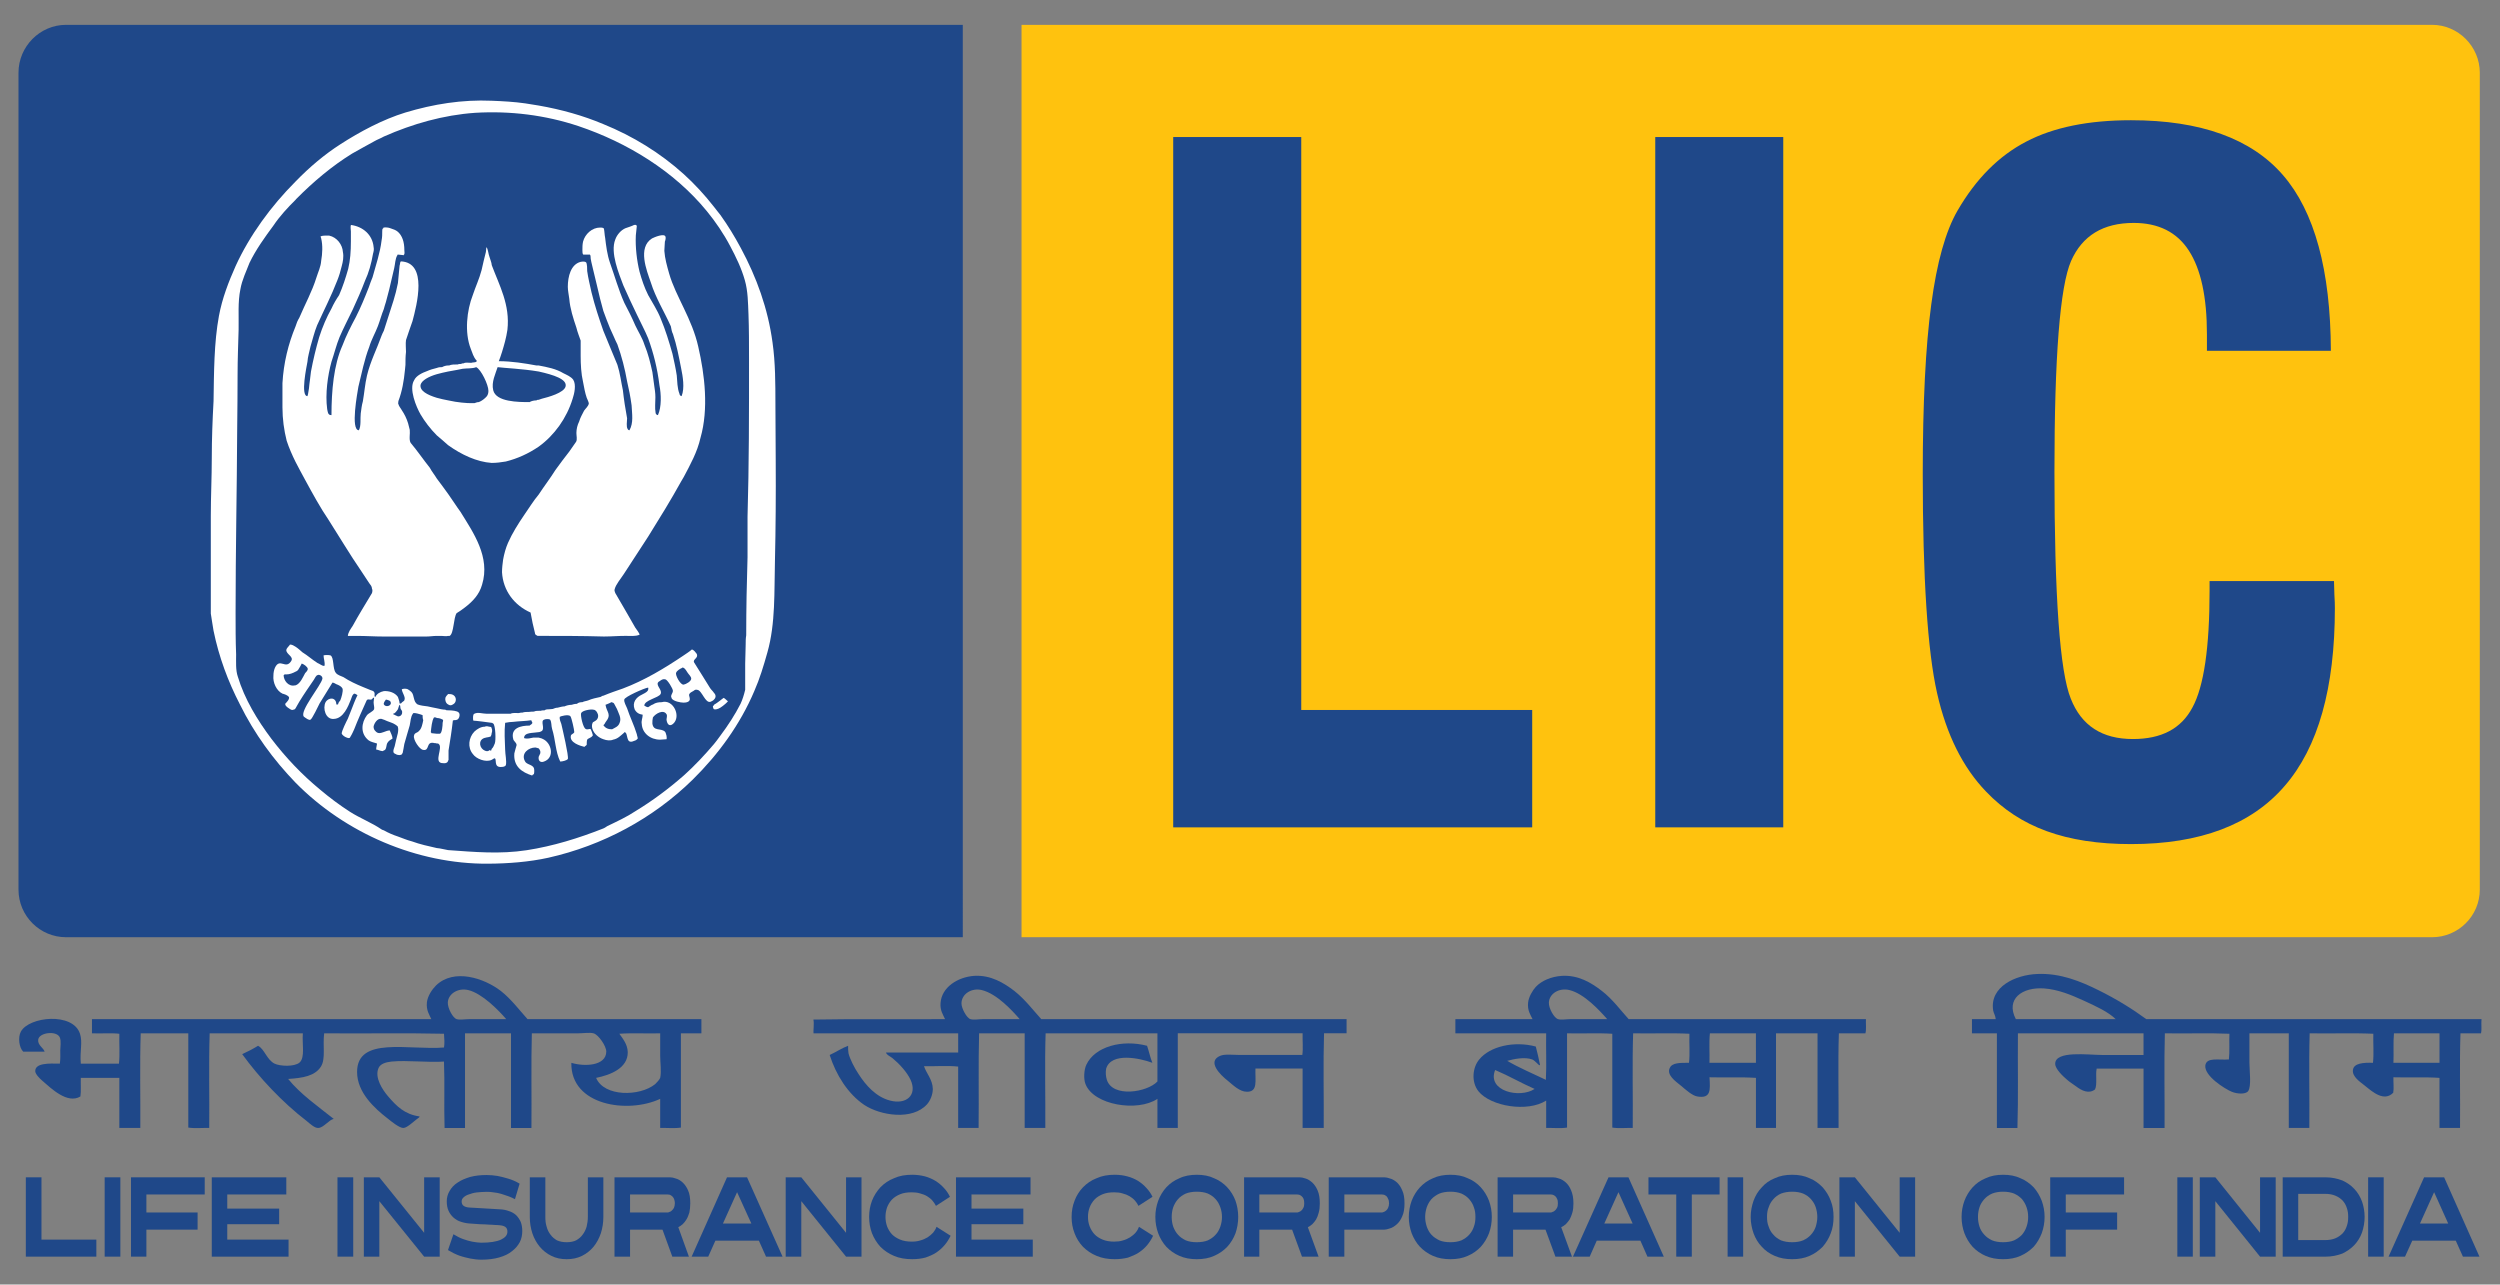 <?xml version="1.0" encoding="UTF-8"?> <svg xmlns="http://www.w3.org/2000/svg" xmlns:xlink="http://www.w3.org/1999/xlink" version="1.1" id="Layer_1" x="0px" y="0px" viewBox="0 0 2508.09 1288.67" style="enable-background:new 0 0 2508.09 1288.67;" xml:space="preserve"><rect x="0" y="0" width="2508.09" height="1288.67" fill="#808080" stroke="none"/> <style type="text/css"> .st0{fill:#1F4889;} .st1{fill:#FFC20E;} .st2{fill-rule:evenodd;clip-rule:evenodd;fill:#1F4889;} .st3{fill:#FFFFFF;} </style> <g> <g> <path class="st0" d="M66.24,24.92c-26.2,0-47.69,21.74-47.69,48.04v819.5c0,26.45,21.49,47.79,47.69,47.79h899.67V24.92H66.24z"></path> <path class="st1" d="M2439.99,24.92H1024.84v915.33h1415.14c26.2,0,47.84-21.34,47.84-47.79V72.96 C2487.82,46.66,2466.19,24.92,2439.99,24.92z"></path> </g> <g> <path class="st0" d="M1177,830.04V137.48h128.46v574.79h231.7v117.77H1177z"></path> <path class="st0" d="M1660.62,830.04V137.48h128.41v692.55H1660.62z"></path> <path class="st0" d="M2216.72,582.98h124.83c0,3.24,0.2,7.61,0.39,13.45c0.39,5.74,0.49,10.45,0.49,13.69 c0,80.08-16.73,139.6-50.35,178.36c-33.46,38.92-84.89,58.35-154.17,58.35c-32.78,0-60.9-4.32-84.5-12.95 c-23.65-8.54-43.86-21.84-60.94-39.74c-23.16-24.05-39.69-56.92-49.17-98.98c-9.47-41.95-14.33-115.21-14.33-219.53 c0-71.34,2.84-128.07,8.54-170.17c5.59-42.2,14.43-73.66,26.44-94.31c18.5-31.85,41.37-54.81,68.85-69.09 c27.47-14.38,62.51-21.44,105.11-21.44c69.87,0,120.71,18.5,152.31,54.9c31.8,36.6,47.89,95.49,48.19,176.45h-124.34v-16.58 c0-37.54-6.08-65.41-18.2-84.06c-11.97-18.4-30.37-27.68-55.25-27.68c-30.67,0-51.57,12.71-62.86,38.18 c-11.14,25.71-16.68,96.08-16.68,211.54c0,124.78,5.4,200.59,16.39,227.53c10.7,27.18,31.45,40.53,62.32,40.53 c28.66,0,48.48-10.35,59.76-31.7c11.48-21.1,17.17-60.16,17.17-117.13V582.98z"></path> </g> <g> <g> <path class="st0" d="M25.91,1260.71v-79.59h15.7v62.51h55.05v17.08H25.91z"></path> <path class="st0" d="M105,1260.71v-79.59h15.75v79.59H105z"></path> <path class="st0" d="M146.86,1198.35v18.05h51.37v17.22h-51.37v27.09H131.4v-79.59h73.99v17.22H146.86z"></path> <path class="st0" d="M212.46,1260.71v-79.59h74.78v17.22h-59.23v14.18h52.06v15.65h-52.06v15.46h61.48v17.08H212.46z"></path> <path class="st0" d="M338.57,1260.71v-79.59h15.8v79.59H338.57z"></path> <path class="st0" d="M425.52,1260.71l-44.95-55.64v55.64h-15.55v-79.59h15.55l44.95,55.69v-55.69h15.6v79.59H425.52z"></path> <path class="st0" d="M523.95,1235.05c0,3.97-0.74,7.66-2.46,11.09c-1.86,3.44-4.37,6.43-7.75,9.03 c-3.34,2.75-7.65,4.86-12.85,6.33c-5.11,1.52-11.24,2.26-18.2,2.26c-3.58,0-7.31-0.49-11.04-1.18 c-3.24-0.74-6.96-1.52-10.69-2.84c-3.83-1.38-7.71-3.29-11.53-5.6l5.45-15.9c3.34,1.96,6.48,3.73,9.81,4.86 c3.39,1.28,6.23,1.96,8.98,2.55c3.09,0.54,6.14,1.03,9.03,1.08c8.88,0,15.55-1.08,19.92-3.1c4.32-2.06,6.43-4.61,6.43-7.99 c0-2.21-0.64-3.68-2.11-4.76c-1.33-0.93-3.39-1.57-6.23-1.71c-0.64-0.15-1.86-0.15-3.68-0.2c-1.76-0.05-3.97-0.39-6.72-0.39 c-2.4-0.24-5.49-0.29-8.63-0.39c-3.04-0.25-6.53-0.44-9.81-0.68c-3.44-0.15-6.58-0.83-9.47-1.77c-2.89-0.83-5.25-2.36-7.51-4.27 c-2.07-1.91-3.73-4.17-4.91-6.77c-1.28-2.8-1.77-5.99-1.77-9.62c0-3.63,0.93-7.07,2.85-10.26c1.76-3.14,4.42-6.14,8-8.39 c3.34-2.36,7.51-4.07,12.51-5.64c5.05-1.33,10.5-1.96,16.54-1.96c3.68,0,7.31,0.34,11.04,0.93c3.14,0.64,6.72,1.47,10.7,2.7 c3.83,1.13,7.75,2.75,11.44,5.05l-4.66,15.55c-1.77-1.03-3.92-1.86-6.33-2.84c-2.21-0.83-4.66-1.62-7.01-2.36 c-2.65-0.78-5.21-1.37-7.75-1.57c-2.55-0.49-5.01-0.59-7.41-0.59c-3.58,0-6.87,0.35-9.76,0.59c-3.19,0.39-5.74,1.13-8.15,2.06 c-2.11,0.68-3.77,1.62-5.05,2.84c-1.43,1.18-2.01,2.7-2.01,4.07c0,2.01,0.59,3.53,2.01,4.51c1.28,0.88,3.29,1.57,5.69,1.67 c2.85,0.25,6.92,0.39,11.97,0.69c5.16,0.34,11.19,0.69,18.3,1.08c3.53,0.1,6.77,0.78,9.52,1.81c2.75,0.83,5.21,2.31,7.17,4.07 c1.86,1.91,3.49,4.27,4.61,6.77C523.46,1228.57,523.95,1231.67,523.95,1235.05z"></path> <path class="st0" d="M605.31,1220.87c0,5.79-0.88,11.24-2.5,16.34c-1.72,5.05-4.17,9.72-7.36,13.59 c-3.14,3.78-7.11,6.92-11.58,9.13c-4.66,2.31-9.66,3.34-15.36,3.34c-5.69,0-10.75-1.03-15.31-3.34 c-4.61-2.21-8.49-5.35-11.68-9.13c-3.24-3.87-5.79-8.54-7.46-13.59c-1.67-5.1-2.55-10.55-2.55-16.34v-39.74h15.6v39.74 c0,3.49,0.3,6.63,1.28,9.77c0.78,2.99,2.11,5.74,3.92,8.04c1.67,2.36,3.92,4.17,6.48,5.69c2.94,1.28,6.03,1.86,9.72,1.86 c3.58,0,6.87-0.59,9.42-1.86c2.7-1.52,4.9-3.34,6.57-5.69c1.82-2.31,3.14-5.05,4.02-8.04c0.74-3.14,1.23-6.28,1.23-9.77v-39.74 h15.56V1220.87z"></path> <path class="st0" d="M692.5,1207.28c0,3.39-0.35,6.58-0.93,9.28c-0.83,2.5-1.67,4.9-2.94,6.87c-1.03,1.77-2.45,3.48-3.87,4.86 c-1.43,1.18-2.9,2.21-4.27,2.89l10.65,29.54H674.5l-9.86-27.09H632.1v27.09h-15.6v-79.59h55.79c1.62,0,3.68,0.39,5.84,1.23 c2.45,0.64,4.71,2.06,6.77,3.97c2.16,2.01,3.92,4.52,5.4,7.9C691.87,1197.71,692.5,1201.98,692.5,1207.28z M677.04,1207.28 c0-1.96-0.44-3.39-0.83-4.56c-0.64-1.28-1.23-2.06-2.01-2.75c-0.93-0.59-1.57-1.13-2.26-1.37c-0.98-0.2-1.52-0.25-2.06-0.25 H632.1v18.05h37.79c0.44,0,0.93-0.15,1.76-0.54c0.78-0.15,1.52-0.64,2.36-1.42c0.69-0.59,1.37-1.47,2.11-2.65 C676.6,1210.56,677.04,1208.99,677.04,1207.28z"></path> <path class="st0" d="M768.51,1260.71l-7.16-16h-43.67l-7.16,16h-16.64l35.48-79.59h20.11l35.62,79.59H768.51z M739.46,1196.04 l-14.18,31.45h28.51L739.46,1196.04z"></path> <path class="st0" d="M848.79,1260.71l-44.9-55.64v55.64h-15.66v-79.59h15.66l44.9,55.69v-55.69h15.51v79.59H848.79z"></path> <path class="st0" d="M953.69,1239.76c-1.67,3.39-3.53,6.43-5.98,9.32c-2.41,2.85-5.25,5.4-8.54,7.61 c-3.24,2.06-6.72,3.58-10.89,5c-4.02,1.03-8.24,1.57-13.15,1.57c-6.92,0-12.9-1.03-18.25-3.34c-5.3-2.21-9.91-5.35-13.64-9.13 c-3.54-3.87-6.48-8.54-8.44-13.59c-1.91-5.1-2.85-10.55-2.85-16.34c0-5.74,0.93-11.09,2.85-16.19c1.96-5.1,4.9-9.62,8.44-13.5 c3.73-3.88,8.34-7.06,13.64-9.12c5.35-2.46,11.34-3.49,18.25-3.49c4.56,0,8.83,0.59,12.86,1.62c3.82,1.04,7.46,2.7,10.6,4.57 c3.24,2.06,5.99,4.42,8.54,7.21c2.41,2.6,4.37,5.45,5.89,8.73l-14.03,9.08c-0.93-1.76-2.06-3.58-3.53-5.25 c-1.42-1.72-3.34-3.14-5.4-4.46c-2.06-1.23-4.52-2.16-7.06-2.8c-2.65-0.83-5.5-1.08-8.44-1.08c-4.42,0-8.29,0.59-11.48,1.91 c-3.34,1.42-6.08,3.09-8.3,5.4c-2.11,2.31-3.68,4.86-4.85,7.85c-1.03,3.09-1.57,6.13-1.57,9.52c0,3.29,0.54,6.48,1.57,9.42 c1.18,2.94,2.75,5.69,4.85,7.95c2.21,2.26,4.96,4.02,8.3,5.4c3.19,1.33,7.06,2.01,11.48,2.01c3.19,0,5.98-0.3,8.73-1.18 c2.75-0.73,5.16-1.86,7.41-3.19c2.11-1.43,3.87-2.94,5.45-4.61c1.57-1.96,2.75-3.88,3.39-5.89L953.69,1239.76z"></path> <path class="st0" d="M959.09,1260.71v-79.59h74.78v17.22h-59.23v14.18h52.01v15.65h-52.01v15.46h61.48v17.08H959.09z"></path> <path class="st0" d="M1156.84,1239.76c-1.57,3.39-3.53,6.43-5.89,9.32c-2.36,2.85-5.2,5.4-8.59,7.61 c-3.14,2.06-6.92,3.58-10.75,5c-4.12,1.03-8.44,1.57-13.35,1.57c-6.72,0-12.76-1.03-18.11-3.34c-5.45-2.21-9.86-5.35-13.69-9.13 c-3.68-3.87-6.58-8.54-8.44-13.59c-2.01-5.1-2.94-10.55-2.94-16.34c0-5.74,0.93-11.09,2.94-16.19c1.86-5.1,4.76-9.62,8.44-13.5 c3.82-3.88,8.24-7.06,13.69-9.12c5.35-2.46,11.39-3.49,18.11-3.49c4.71,0,8.93,0.59,12.71,1.62c4.08,1.04,7.7,2.7,10.84,4.57 c3.1,2.06,6.04,4.42,8.44,7.21c2.41,2.6,4.42,5.45,5.98,8.73l-14.08,9.08c-0.83-1.76-2.01-3.58-3.49-5.25 c-1.47-1.72-3.34-3.14-5.49-4.46c-2.07-1.23-4.42-2.16-7.07-2.8c-2.55-0.83-5.35-1.08-8.44-1.08c-4.42,0-8.14,0.59-11.44,1.91 c-3.29,1.42-6.08,3.09-8.2,5.4c-2.11,2.31-3.73,4.86-4.85,7.85c-1.13,3.09-1.67,6.13-1.67,9.52c0,3.29,0.54,6.48,1.67,9.42 c1.13,2.94,2.75,5.69,4.85,7.95c2.11,2.26,4.91,4.02,8.2,5.4c3.29,1.33,7.02,2.01,11.44,2.01c3.14,0,6.18-0.3,8.83-1.18 c2.75-0.73,5.1-1.86,7.32-3.19c2.11-1.43,4.02-2.94,5.45-4.61c1.62-1.96,2.7-3.88,3.43-5.89L1156.84,1239.76z"></path> <path class="st0" d="M1242.22,1220.87c0,5.79-0.98,11.24-2.7,16.34c-1.91,5.05-4.71,9.72-8.3,13.59 c-3.53,3.78-8.09,6.92-13.15,9.13c-5.05,2.31-10.89,3.34-17.47,3.34c-6.33,0-12.32-1.03-17.37-3.34 c-5.21-2.21-9.47-5.35-13.15-9.13c-3.48-3.87-6.28-8.54-8.14-13.59c-1.86-5.1-2.84-10.55-2.84-16.34 c0-5.74,0.98-11.09,2.84-16.19c1.86-5.1,4.66-9.62,8.14-13.5c3.68-3.88,7.95-7.06,13.15-9.12c5.05-2.46,11.04-3.49,17.37-3.49 c6.57,0,12.41,1.03,17.47,3.49c5.05,2.06,9.62,5.25,13.15,9.12c3.58,3.87,6.38,8.39,8.3,13.5 C1241.24,1209.78,1242.22,1215.13,1242.22,1220.87z M1225.93,1220.87c0-3.39-0.59-6.72-1.67-9.71c-1.13-3.04-2.46-5.64-4.71-8.1 c-2.01-2.36-4.76-4.22-7.8-5.64c-3.04-1.23-6.92-1.86-11.13-1.86c-4.13,0-7.85,0.64-10.99,1.86c-3.14,1.42-5.79,3.29-7.85,5.64 c-2.11,2.46-3.63,5.05-4.76,8.1c-1.03,2.99-1.52,6.33-1.52,9.71c0,3.49,0.49,6.63,1.52,9.77c1.13,2.99,2.65,5.74,4.76,8.04 c2.06,2.36,4.71,4.17,7.85,5.69c3.14,1.28,6.87,1.86,10.99,1.86c4.22,0,8.09-0.59,11.13-1.86c3.04-1.52,5.79-3.34,7.8-5.69 c2.26-2.31,3.58-5.05,4.71-8.04C1225.34,1227.5,1225.93,1224.35,1225.93,1220.87z"></path> <path class="st0" d="M1324.07,1207.28c0,3.39-0.3,6.58-1.08,9.28c-0.59,2.5-1.52,4.9-2.65,6.87c-1.18,1.77-2.46,3.48-3.93,4.86 c-1.47,1.18-2.84,2.21-4.32,2.89l10.75,29.54h-16.64l-9.91-27.09h-32.88v27.09h-15.31v-79.59h55.74c1.77,0,3.63,0.39,6.04,1.23 c2.31,0.64,4.37,2.06,6.62,3.97c2.11,2.01,3.92,4.52,5.35,7.9C1323.38,1197.71,1324.07,1201.98,1324.07,1207.28z M1308.46,1207.28c0-1.96-0.2-3.39-0.68-4.56c-0.59-1.28-1.18-2.06-2.06-2.75c-0.69-0.59-1.52-1.13-2.36-1.37 c-0.78-0.2-1.38-0.25-1.91-0.25h-38.03v18.05h38.03c0.44,0,1.03-0.15,1.72-0.54c0.83-0.15,1.52-0.64,2.45-1.42 c0.69-0.59,1.33-1.47,1.91-2.65C1308.26,1210.56,1308.46,1208.99,1308.46,1207.28z"></path> <path class="st0" d="M1409.05,1207.28c0,5.2-0.69,9.47-2.26,12.95c-1.42,3.44-3.34,6.19-5.5,8.05c-2.26,2.01-4.47,3.39-6.77,4.07 c-2.26,0.79-4.22,1.28-5.69,1.28h-40.14v27.09h-15.65v-79.59h55.79c1.57,0,3.63,0.39,5.88,1.23c2.46,0.64,4.61,2.06,6.87,3.97 c2.06,2.01,3.78,4.52,5.2,7.9C1408.41,1197.71,1409.05,1201.98,1409.05,1207.28z M1393.55,1207.28c0-1.96-0.3-3.39-0.98-4.56 c-0.49-1.28-0.98-2.06-1.72-2.75c-0.93-0.59-1.62-1.13-2.45-1.37c-0.93-0.2-1.43-0.25-2.01-0.25h-37.68v18.05h37.68 c0.59,0,0.98-0.15,1.86-0.54c0.69-0.15,1.38-0.64,2.36-1.42c0.74-0.59,1.47-1.47,1.96-2.65 C1393.15,1210.56,1393.55,1208.99,1393.55,1207.28z"></path> <path class="st0" d="M1496.64,1220.87c0,5.79-0.98,11.24-2.8,16.34c-1.96,5.05-4.71,9.72-8.25,13.59 c-3.53,3.78-7.9,6.92-13.1,9.13c-5.05,2.31-10.94,3.34-17.37,3.34c-6.53,0-12.32-1.03-17.52-3.34c-5.1-2.21-9.42-5.35-13.1-9.13 c-3.58-3.87-6.33-8.54-8.29-13.59c-1.82-5.1-2.85-10.55-2.85-16.34c0-5.74,1.03-11.09,2.85-16.19c1.96-5.1,4.71-9.62,8.29-13.5 c3.68-3.88,8-7.06,13.1-9.12c5.2-2.46,10.99-3.49,17.52-3.49c6.43,0,12.32,1.03,17.37,3.49c5.2,2.06,9.57,5.25,13.1,9.12 c3.53,3.87,6.28,8.39,8.25,13.5C1495.66,1209.78,1496.64,1215.13,1496.64,1220.87z M1480.2,1220.87c0-3.39-0.39-6.72-1.57-9.71 c-0.93-3.04-2.55-5.64-4.66-8.1c-2.06-2.36-4.71-4.22-7.8-5.64c-3.24-1.23-6.87-1.86-11.04-1.86c-4.32,0-8,0.64-11.04,1.86 c-3.14,1.42-5.89,3.29-8.05,5.64c-2.16,2.46-3.53,5.05-4.66,8.1c-0.98,2.99-1.62,6.33-1.62,9.71c0,3.49,0.64,6.63,1.62,9.77 c1.13,2.99,2.5,5.74,4.66,8.04c2.16,2.36,4.91,4.17,8.05,5.69c3.04,1.28,6.72,1.86,11.04,1.86c4.17,0,7.8-0.59,11.04-1.86 c3.09-1.52,5.74-3.34,7.8-5.69c2.11-2.31,3.73-5.05,4.66-8.04C1479.81,1227.5,1480.2,1224.35,1480.2,1220.87z"></path> <path class="st0" d="M1578.53,1207.28c0,3.39-0.29,6.58-1.08,9.28c-0.69,2.5-1.67,4.9-2.75,6.87c-1.28,1.77-2.55,3.48-3.97,4.86 c-1.43,1.18-2.89,2.21-4.47,2.89l10.79,29.54h-16.58l-9.96-27.09h-32.53v27.09h-15.51v-79.59h55.64c1.76,0,3.68,0.39,6.08,1.23 c2.31,0.64,4.61,2.06,6.72,3.97c2.21,2.01,3.92,4.52,5.3,7.9C1577.7,1197.71,1578.53,1201.98,1578.53,1207.28z M1562.93,1207.28 c0-1.96-0.2-3.39-0.83-4.56c-0.49-1.28-1.13-2.06-1.91-2.75c-0.83-0.59-1.52-1.13-2.45-1.37c-0.88-0.2-1.33-0.25-1.86-0.25 h-37.88v18.05h37.88c0.34,0,0.98-0.15,1.67-0.54c0.88-0.15,1.52-0.64,2.45-1.42c0.78-0.59,1.37-1.47,2.01-2.65 C1562.74,1210.56,1562.93,1208.99,1562.93,1207.28z"></path> <path class="st0" d="M1652.78,1260.71l-7.06-16h-43.82l-7.06,16h-16.78l35.67-79.59h19.97l35.48,79.59H1652.78z M1623.68,1196.04 l-14.18,31.45h28.41L1623.68,1196.04z"></path> <path class="st0" d="M1697.28,1198.35v62.37h-15.6v-62.37h-27.87v-17.22h71.34v17.22H1697.28z"></path> <path class="st0" d="M1733.2,1260.71v-79.59h15.6v79.59H1733.2z"></path> <path class="st0" d="M1839.48,1220.87c0,5.79-0.78,11.24-2.8,16.34c-1.81,5.05-4.76,9.72-8.09,13.59 c-3.83,3.78-7.95,6.92-13.15,9.13c-5.2,2.31-10.99,3.34-17.47,3.34c-6.48,0-12.27-1.03-17.52-3.34 c-5.25-2.21-9.57-5.35-12.95-9.13c-3.78-3.87-6.43-8.54-8.3-13.59c-1.76-5.1-2.84-10.55-2.84-16.34c0-5.74,1.08-11.09,2.84-16.19 c1.87-5.1,4.52-9.62,8.3-13.5c3.39-3.88,7.7-7.06,12.95-9.12c5.25-2.46,11.04-3.49,17.52-3.49c6.48,0,12.27,1.03,17.47,3.49 c5.2,2.06,9.32,5.25,13.15,9.12c3.34,3.87,6.28,8.39,8.09,13.5C1838.7,1209.78,1839.48,1215.13,1839.48,1220.87z M1823.19,1220.87c0-3.39-0.64-6.72-1.57-9.71c-0.98-3.04-2.65-5.64-4.76-8.1c-2.11-2.36-4.66-4.22-7.9-5.64 c-3.14-1.23-6.82-1.86-10.99-1.86c-4.12,0-7.85,0.64-11.18,1.86c-3.14,1.42-5.69,3.29-7.66,5.64c-2.26,2.46-3.73,5.05-4.71,8.1 c-1.33,2.99-1.67,6.33-1.67,9.71c0,3.49,0.34,6.63,1.67,9.77c0.98,2.99,2.45,5.74,4.71,8.04c1.96,2.36,4.52,4.17,7.66,5.69 c3.34,1.28,7.06,1.86,11.18,1.86c4.17,0,7.85-0.59,10.99-1.86c3.24-1.52,5.79-3.34,7.9-5.69c2.11-2.31,3.78-5.05,4.76-8.04 C1822.55,1227.5,1823.19,1224.35,1823.19,1220.87z"></path> <path class="st0" d="M1905.82,1260.71l-44.95-55.64v55.64h-15.51v-79.59h15.51l44.95,55.69v-55.69h15.51v79.59H1905.82z"></path> <path class="st0" d="M2051.21,1220.87c0,5.79-1.03,11.24-2.85,16.34c-2.01,5.05-4.66,9.72-8.09,13.59 c-3.78,3.78-8.15,6.92-13.25,9.13c-5.1,2.31-10.84,3.34-17.47,3.34c-6.48,0-12.27-1.03-17.47-3.34c-5.2-2.21-9.52-5.35-13.1-9.13 c-3.49-3.87-6.28-8.54-8.2-13.59c-1.86-5.1-2.85-10.55-2.85-16.34c0-5.74,0.98-11.09,2.85-16.19c1.91-5.1,4.71-9.62,8.2-13.5 c3.58-3.88,7.9-7.06,13.1-9.12c5.2-2.46,10.99-3.49,17.47-3.49c6.62,0,12.37,1.03,17.47,3.49c5.1,2.06,9.47,5.25,13.25,9.12 c3.44,3.87,6.08,8.39,8.09,13.5C2050.18,1209.78,2051.21,1215.13,2051.21,1220.87z M2034.72,1220.87c0-3.39-0.54-6.72-1.62-9.71 c-0.98-3.04-2.6-5.64-4.51-8.1c-2.21-2.36-4.91-4.22-7.95-5.64c-3.19-1.23-6.87-1.86-11.09-1.86s-7.8,0.64-10.94,1.86 c-3.29,1.42-5.79,3.29-7.9,5.64c-2.16,2.46-3.83,5.05-4.81,8.1c-0.98,2.99-1.52,6.33-1.52,9.71c0,3.49,0.54,6.63,1.52,9.77 c0.98,2.99,2.65,5.74,4.81,8.04c2.11,2.36,4.61,4.17,7.9,5.69c3.14,1.28,6.72,1.86,10.94,1.86s7.9-0.59,11.09-1.86 c3.04-1.52,5.74-3.34,7.95-5.69c1.91-2.31,3.53-5.05,4.51-8.04C2034.19,1227.5,2034.72,1224.35,2034.72,1220.87z"></path> <path class="st0" d="M2072.46,1198.35v18.05h51.52v17.22h-51.52v27.09h-15.6v-79.59h74.09v17.22H2072.46z"></path> <path class="st0" d="M2184.39,1260.71v-79.59h15.51v79.59H2184.39z"></path> <path class="st0" d="M2267.36,1260.71l-44.85-55.64v55.64h-15.6v-79.59h15.6l44.85,55.69v-55.69h15.7v79.59H2267.36z"></path> <path class="st0" d="M2372.27,1220.87c0,5.55-0.98,10.75-2.55,15.46c-1.76,4.96-4.42,9.18-7.75,12.71s-7.41,6.38-12.07,8.59 c-5.1,1.91-10.6,3.09-16.78,3.09h-43.03v-79.59h43.03c6.19,0,11.68,1.23,16.78,3.14c4.66,2.11,8.73,4.91,12.07,8.54 c3.34,3.49,5.99,7.9,7.75,12.71C2371.29,1210.22,2372.27,1215.33,2372.27,1220.87z M2355.78,1220.87c0-3.29-0.3-6.08-1.38-9.03 c-0.88-2.84-2.3-5.25-4.12-7.31c-2.16-2.21-4.37-3.73-7.31-4.95c-2.84-1.23-6.33-1.86-10.26-1.86h-27.04v46.37h27.04 c3.92,0,7.41-0.59,10.26-1.81c2.94-1.23,5.15-2.89,7.31-5c1.82-2.06,3.24-4.42,4.12-7.31 C2355.49,1226.95,2355.78,1224.15,2355.78,1220.87z"></path> <path class="st0" d="M2375.8,1260.71v-79.59h15.61v79.59H2375.8z"></path> <path class="st0" d="M2470.9,1260.71l-7.17-16h-43.67l-7.26,16h-16.49l35.62-79.59h20.12l35.43,79.59H2470.9z M2441.99,1196.04 l-14.18,31.45h28.31L2441.99,1196.04z"></path> </g> <g> <g> <path class="st2" d="M2489.54,1022.44c-112.17,0-224.24,0-336.32,0c-13.44-9.91-29.93-20.17-48.18-29.15 c-17.37-8.59-37.98-17.27-61.34-16.14c-21.2,0.83-47.94,12.52-44.07,36.7c0.59,2.94,2.16,4.66,2.55,8.59c-8.05,0-15.9,0-23.85,0 c0,4.76,0,9.47,0,14.23c8.24,0,16.78,0,25.02,0c0,31.6,0,63.35,0,94.95c6.87,0,13.94,0,20.61,0c0.98-30.77,0.2-63.44,0.49-94.95 c41.91,0,84.06,0,126.01,0c0,7.22,0,14.53,0,21.74c-12.61,0-26.3,0-40.82,0c-14.53,0-47.99-4.76-47.79,8.98 c0.1,5.16,7.85,12.37,11.58,15.56c2.55,2.36,6.23,4.66,9.47,7.01c5.69,4.37,12.91,7.71,18.89,2.99 c2.45-5.05,0.3-14.67,1.67-20.9c15.61,0,31.35,0,47.01,0c0,19.97,0,39.65,0,59.57c6.96,0,13.93,0,21.1,0 c0.2-31.45-0.59-64.23,0.29-94.95c21.3,0.39,43.82-0.49,64.77,0.44c-0.39,8.44,0.39,17.96-0.54,25.76 c-10.65,0.83-22.03-2.41-23.61,5.74c-1.57,10.65,19.63,23.85,26.5,26.7c5.3,2.21,13.84,2.75,16.39-0.59 c3.54-4.61,1.33-20.95,1.33-28.46c0-10.94,0-19.97,0-29.59c13.1,0,26.35,0,39.5,0c0,31.6,0,63.35,0,94.95 c6.82,0,13.79,0,20.61,0c0.34-31.45-0.59-64.23,0.34-94.95c21.25,0.39,43.48-0.49,63.84,0.44c-0.24,9.57,0.69,20.26-0.34,29.15 c-9.57-0.3-19.28,0.29-20.12,7.21c-0.83,6.72,7.11,11.83,11.87,15.65c7.71,6.19,19.28,16.59,28.56,7.17 c0.83-4.27,0.05-10.45,0.2-15.51c15.36,0.44,31.75-0.39,46.22,0.59c0,16.69,0,33.56,0,50.25c6.82,0,13.69,0,20.61,0 c0.34-31.45-0.59-64.23,0.44-94.95c6.87,0,13.64,0,20.61,0C2489.93,1032.74,2489.1,1027.14,2489.54,1022.44z M2022.36,1022.44 c-10.55-20.31,6.43-32.29,28.21-30.82c14.33,1.03,27.47,6.58,39.74,12.17c12.42,5.69,24.83,11.34,32.19,18.65 C2089.04,1022.44,2055.68,1022.44,2022.36,1022.44z M2447.39,1066.26c-15.26,0-30.77,0-46.22,0c0.44-9.62-0.34-20.71,0.54-29.59 c15.26,0,30.42,0,45.68,0C2447.39,1046.58,2447.39,1056.44,2447.39,1066.26z"></path> <path class="st2" d="M502.46,994.17c-16.49-12.76-47.01-23.11-65.11-5.45c-3.92,3.92-8.39,10.55-9.07,16.93 c-0.83,8,2.55,12.47,4.42,16.78c-113.5,0-226.99,0-340.44,0c0,4.76,0,9.47,0,14.23c8.93,0.39,19.13-0.49,27.47,0.44 c-0.29,9.81,0.64,20.76-0.39,29.98c-12.81,0-25.61,0-38.27,0c-1.13-12.61,2.01-21.54-0.83-29.98 c-7.01-21.84-51.18-17.27-59.33-2.11c-3.04,5.74-1.81,15.9,2.36,20.07c7.41,0,14.43,0,21.5,0c-0.98-3.58-6.97-6.48-6.48-11.78 c0.59-7.56,18.7-9.66,21.74-2.45c1.52,3.88,0.44,9.47,0.44,12.95c0,4.32,0.29,8.44-0.44,13.3c-10.75-0.2-24.59-0.83-24.68,7.46 c0,2.94,4.37,7.36,6.96,9.57c9.23,8,25.32,23.75,38.37,15.9c0.78-5.49,0.2-12.56,0.39-18.65c12.95,0,25.81,0,38.66,0 c0,16.69,0,33.56,0,50.25c7.02,0,14.03,0,21.05,0c0.2-31.45-0.64-64.23,0.39-94.95c15.95,0,31.9,0,47.74,0 c0,31.5,0,63.1,0,94.55c6.18,1.03,14.23,0.2,21,0.39c0.34-31.45-0.59-64.23,0.44-94.95c31.16,0,62.41,0,93.47,0 c-0.88,10.75,2.45,23.99-3.24,29.29c-5.3,4.52-19.72,3.78-25.12,1.13c-7.85-3.93-10.05-14.58-16.58-17.91 c-4.96,3.09-10.41,5.89-15.9,8.39c17.17,23.65,40.33,48.38,64.57,66.98c3.34,2.75,8.25,7.41,11.87,7.06 c5.21-0.2,10.8-8.34,15.41-9.07c-15.8-12.56-33.76-25.12-45.73-40.09c14.62-0.93,26.89-2.94,32.88-12.41 c4.91-7.8,1.67-21,3.24-33.37c39.94,0.39,81.06-0.49,120.22,0.44c0.39,5.98,0.68,9.12,0,13.79 c-35.18,2.89-87.29-11.58-87.2,24.59c0,20.46,17.47,36.41,30.47,46.47c3.68,2.94,12.16,9.96,16.09,9.66 c3.63-0.1,10.4-6.72,13.15-8.68c1.18-0.98,3.04-1.86,2.94-2.89c-15.01-2.11-22.97-10.16-31.8-20.46 c-5.25-6.19-13.4-18.35-9.42-27.87c1.76-4.47,7.51-6.14,13.2-6.72c15.26-1.52,37.53,1.18,52.55,0 c0.88,21.98-0.1,43.23,0.59,66.63c6.77,0,13.64,0,20.51,0c0-31.6,0-63.35,0-94.95c15.41,0,30.82,0,46.13,0 c0,31.6,0,63.35,0,94.95c6.87,0,13.83,0,20.51,0c0.29-31.45-0.4-64.23,0.39-94.95c14.23,0,31.7,0,46.32,0 c5.21,0,11.68-1.03,15.61,0c4.9,1.33,12.85,12.81,12.76,18.4c-0.2,14.38-21.93,15.21-35.04,11.19 c-0.88,42.94,56.63,51.33,89.11,36.16c0,9.81,0,19.53,0,29.19c6.67-0.2,14.72,0.64,20.8-0.39c0-31.45,0-63.05,0-94.55 c6.97,0,13.79,0,20.56,0c0-4.76,0-9.47,0-14.23c-58.05,0-116.24,0-174.44,0C521.6,1014.04,512.96,1002.37,502.46,994.17z M470.71,1022.44c-4.17,0-9.37,0.98-12.51,0c-3.73-0.93-9.23-10.99-8.93-16.78c0.39-8.59,10.21-14.92,20.61-12.37 c13.93,3.44,30.27,20.17,37.98,29.15C495.49,1022.44,483.52,1022.44,470.71,1022.44z M662.33,1036.67c0,7.7,0,15.01,0,22.57 c0,7.17,1.37,15.46,0,22.13c-0.59,1.67-3.49,4.76-5,6.24c-15.41,12.56-51.33,12.9-59.28-6.24c14.38-2.94,31.89-9.66,31.75-25.86 c-0.34-7.95-4.66-13-8.44-18.4C634.16,1036.17,648.78,1037.06,662.33,1036.67z"></path> <path class="st2" d="M1017.68,994.17c-10.26-7.85-23.55-16.19-40.38-15.16c-16.44,1.18-32.63,11.39-33.71,27.23 c-0.59,7.41,2.46,11.68,4.52,16.19c-43.97,0.3-89.01-0.34-132.09,0.44c0.98,4.02-0.3,11.48,0.2,13.79c48.43,0,96.66,0,145.05,0 c0,6.28,0,12.86,0,19.28c-24.19,0-48.38,0-72.42,0c0.88,2.75,4.12,3.63,6.57,5.69c6.68,5.45,14.53,13.93,18.11,21.69 c7.01,15.31-4.27,25.12-20.56,20.81c-14.13-3.63-24.43-15.36-31.65-26.65c-4.17-6.18-8.63-14.97-10.06-20.76 c-0.39-1.91-0.49-5.69-0.39-7.56c-6.72,2.5-12.21,6.38-18.5,9.23c6.38,20.02,18.2,38.87,34.59,50.05 c16.49,10.89,48.48,15.75,63.1-0.59c3.04-3.39,5.79-9.52,5.79-15.41c-0.29-9.67-6.57-15.61-8.83-22.77 c11.34,0.2,23.65-0.78,34.25,0.35c0,20.51,0,41.02,0,61.58c6.97,0,13.74,0,20.51,0c0.39-31.45-0.34-64.23,0.49-94.95 c15.31,0,30.62,0,45.73,0c0,31.6,0,63.35,0,94.95c6.92,0,13.74,0,20.71,0c0.2-31.45-0.69-64.23,0.3-94.95 c37.29,0,74.59,0,112.17,0c0,16.09,0,32.14,0,48.33c-10.4,10.94-44.9,16.49-50.74-1.67c-1.13-3.53-1.37-7.85-0.68-11.29 c5.1-16.54,33.76-10.5,46.32-5.79c-2.11-5.2-3.38-11.53-5.3-17.08c-25.03-6.57-52.41,0.74-60.94,19.09 c-2.26,4.71-2.94,14.03-0.83,19.33c8.29,21.24,52.26,28.21,72.18,14.82c0,9.81,0,19.53,0,29.19c6.82,0,13.64,0,20.42,0 c0-31.6,0-63.35,0-94.95c41.86,0,83.61,0,125.22,0c-0.2,7.11,0.64,15.36-0.29,21.74c-18.94,0-42.1,0-62.32,0 c-6.72,0-15.6-1.13-20.02,0.83c-13.84,5.74,0.49,19.48,7.36,24.88c5.69,4.66,12.12,11.19,19.33,11.19 c11.48,0.2,8.14-11.39,8.63-23.26c15.66,0,31.6,0,47.3,0c0,19.97,0,39.65,0,59.57c7.07,0,14.13,0,21.2,0 c0.2-31.45-0.64-64.23,0.3-94.95c7.6,0,15.16,0,22.62,0c0-4.76,0-9.47,0-14.23c-102.21,0-204.28,0-306.34,0 C1036.67,1013.65,1028.38,1002.66,1017.68,994.17z M985.88,1022.44c-3.92,0-9.12,0.98-12.27,0c-3.73-0.93-9.03-10.89-9.03-15.7 c0-9.42,9.96-16,20.51-13.45c15.16,3.78,30.52,20.66,37.88,29.15C1010.81,1022.44,998.84,1022.44,985.88,1022.44z"></path> <path class="st2" d="M1871.97,1022.44c-79.39,0-158.69,0-238.03,0c-7.61-8.29-16.14-20.07-26.84-28.26 c-10.7-8.29-23.65-16.19-40.33-15.16c-10.36,0.74-20.02,4.71-26.01,11.04c-3.24,3.58-7.06,9.96-7.7,15.6 c-0.93,8.2,2.55,12.66,4.46,16.78c-25.81,0-51.72,0-77.43,0c0,4.76,0,9.47,0,14.23c30.42,0,60.65,0,91.07,0 c-0.29,15.46,0.49,31.94-0.29,46.66c-13.15-6.33-26.75-12.02-38.77-19.04c6.72-1.91,17.57-4.12,25.02-1.42 c1.82,0.73,2.94,2.11,4.47,3.39c0.83,0.68,3.09,3.48,3.39,2.01c-1.28-6.08-2.55-12.32-4.22-18.35 c-21.69-5.84-46.03-0.2-56.72,12.95c-6.87,8.14-8.14,22.57-0.88,31.85c12.22,15.26,49.27,21.39,68.01,9.42 c0,9.17,0,18.4,0,27.47c6.77-0.2,14.82,0.64,20.95-0.39c0-31.45,0-63.05,0-94.55c14.97,0.39,31.06-0.49,45.39,0.44 c0,31.35,0,62.81,0,94.11c5.99,1.03,13.84,0.2,20.51,0.39c0.3-31.45-0.59-64.23,0.39-94.95c18.7,0.39,38.47-0.49,56.48,0.44 c-0.35,9.57,0.64,20.26-0.44,29.15c-8.64,0-16.78-0.25-19.23,5.05c-3.58,7.01,5.54,13.35,11.04,17.81 c5.69,4.81,11.39,9.91,16.44,10.89c14.03,2.46,13.05-6.62,12.32-19.23c15.46,0.44,31.99-0.39,46.61,0.59 c0,16.69,0,33.56,0,50.25c6.72,0,13.4,0,20.12,0c0-31.6,0-63.35,0-94.95c13.89,0,27.82,0,41.66,0c0,31.6,0,63.35,0,94.95 c6.97,0,14.03,0,21.1,0c0.2-31.45-0.69-64.23,0.3-94.95c8.93,0,17.81,0,26.64,0 C1872.55,1032.74,1871.72,1027.14,1871.97,1022.44z M1499.98,1073.47c13.69,5.79,25.96,13,39.6,18.99 C1524.85,1102.27,1491.49,1094.71,1499.98,1073.47z M1575.39,1022.44c-4.02,0-9.18,0.98-12.27,0 c-3.87-0.93-9.57-10.99-9.23-16.78c0.54-8.93,10.31-14.92,20.71-12.37c14.53,3.58,29.84,20.02,37.79,29.15 C1600.32,1022.44,1588.1,1022.44,1575.39,1022.44z M1761.61,1066.26c-15.56,0-31.06,0-46.61,0c0.29-9.62-0.54-20.71,0.44-29.59 c15.31,0,30.72,0,46.17,0C1761.61,1046.58,1761.61,1056.44,1761.61,1066.26z"></path> </g> </g> </g> <g> <path class="st3" d="M454.37,706.73c3.83-1.86,3.83-7.26,0.59-9.33c-1.72-1.13-3.34-1.13-5.4-1.13c-1.08,1.13-2.16,2.31-2.75,3.83 c-0.49,2.55,0.59,5.59,2.75,6.62C451.13,707.86,452.7,707.86,454.37,706.73z"></path> <path class="st3" d="M777.93,406.58c0-0.35,0-1.03,0-1.43c-0.05-20.66,0-40.97-2.89-61.43c-4.61-34.2-16.04-65.61-31.75-94.75 c-6.43-11.97-12.95-22.67-20.61-33.36c-2.16-2.5-4.22-5.5-6.38-8.1c-9.23-11.82-19.48-22.96-30.32-32.78 c-23.65-21.34-50.93-38.13-80.67-50.2c-20.36-8.59-42.15-14.67-64.87-18.65c-4.81-0.83-9.13-1.47-13.45-2.16 c-10.99-1.57-22.28-2.21-33.76-2.65c-29.54-1.28-58.39,3.34-86.55,11.82c-22.67,6.97-45.58,19.19-65.26,31.9 c-15.8,10.15-30.91,22.87-44.84,37.24c-24.93,24.98-46.23,54.32-60.21,84.89c-7.01,15.8-13.4,32.09-16.73,50.05 c-4.95,26.74-4.95,56.38-5.4,85.38c-1.03,19.04-1.77,37.53-1.77,57.17c0,18.99-0.98,38.91-0.98,58.29c0,18.25,0,36.07,0,54.02 c0,14.77,0,29.59,0,43.72c0.98,5.89,1.72,11.49,2.75,17.27c5.4,26.4,14.53,50.78,26.45,73.9c14.52,29.39,33.66,55.55,55.89,78.56 c49.8,50.59,121.93,81.75,193.13,81.21c19.92-0.1,41.12-1.72,60.45-5.99c54.27-12.21,104.91-39.25,144.75-78.31 c25.91-25.56,47.6-55.35,61.83-88.86c5.49-12.51,9.37-25.37,13.15-38.86c8.25-29,6.77-61.63,7.56-91.32 c0.78-33.66,0.98-67.32,0.78-100.93C778.13,443.72,777.98,425.22,777.93,406.58z M749.96,518.35c0,13.79,0,26.84,0,40.53 c-0.78,25.52-1.33,51.62-1.33,78.46c-0.54,3.24-0.54,6.14-0.54,9.28c0,6.62-0.49,12.95-0.49,19.09c0,8.88,0,17.57,0,26.3 c-1.18,4.91-2.65,9.81-4.66,14.08c-5.55,10.89-12.61,21.79-20.27,31.99c-2.16,3.04-4.22,5.69-6.38,8.39 c-9.23,10.89-19.48,21.84-30.32,31.55c-15.66,13.74-31.9,25.67-48.09,35.53c-9.12,6.08-18.94,10.55-28.75,15.31 c-1.03,0.59-2.01,1.52-3.83,2.26c-24.83,9.81-50.49,17.76-76.89,21.84c-26.94,4.12-51.91,1.81-78.85-0.1 c-3.83-0.59-7.51-1.77-11.39-2.06c-8.09-1.82-16.98-3.78-24.83-6.67c-4.91-1.23-9.91-3.44-14.13-4.91 c-4.85-1.57-9.91-3.78-14.13-6.18c-0.49-0.35-1.57-0.35-2.26-0.93c-9.81-6.72-21.5-11.18-31.7-17.67 c-10.45-6.72-20.46-14.23-29.83-22.13c-18.35-15.06-34.64-32.29-48.98-51.08c-14.03-18.7-27.03-39.94-33.76-62.51 c-2.21-6.38-1.67-14.62-1.67-22.23c-0.54-13-0.54-27.87-0.54-41.96c0-61.58,1.33-123.21,1.62-184.79 c0.2-18.06,0.39-36.16,0.39-54.37c0-14.82,0.64-29.79,1.03-44.65c0.29-13.45-0.93-27.58,1.81-40.68 c1.67-9.42,5.98-18.1,9.12-26.35c6.53-13.49,15.36-25.66,24-37.39c6.43-9.57,14.53-18.25,22.23-25.86 c0.49-0.64,0.49-0.64,0.49-0.64c17.22-17.42,36.07-33.27,56.24-45.73c7.41-4.32,14.92-8.2,22.57-12.52 c2.84-1.67,6.08-2.7,9.23-4.56c28.85-12.76,59.81-21.59,91.51-23.8c35.28-2.11,70.31,2.21,103.68,13.3 c48.87,16.44,96.03,45.2,128.85,85.33c8.73,10.65,16.98,22.77,23.45,35.13c5.79,10.84,11.29,22.18,14.67,34.15 c3.19,11.09,3.19,22.82,3.68,34.4c0.54,14.27,0.54,30.03,0.54,44.84C751.48,413.15,751.48,466.69,749.96,518.35z"></path> <path class="st3" d="M578.27,328.75c1.03,4.32,2.75,8.54,4.27,12.95c0,5.5,0,10.26,0,15.21c0,8.73,0.49,18.15,2.4,26.3 c1.03,5.35,1.96,10.94,3.68,15.85c0.49,1.47,2.11,4.32,2.11,5.84c-0.64,2.89-3.19,4.81-4.76,7.11c-1.67,3.34-3.87,7.06-4.95,10.89 c-1.72,3.43-2.75,7.55-2.75,11.48c0,2.89,1.03,6.62-0.34,8.88c-2.26,3.34-4.42,6.48-6.77,9.72c-4.76,5.98-9.12,11.97-13.93,18.55 c-5.3,8.49-11.44,16.39-16.78,24.59c-5.4,6.43-9.72,13.64-14.67,20.71c-5.94,8.73-11.83,18.01-16.14,27.82 c-2.16,4.91-3.83,10.8-4.91,16.88c-0.49,3.58-1.08,8.25-1.08,12.61c1.08,18.55,12.37,33.17,28.66,40.38 c1.13,6.92,2.75,14.08,4.42,20.66c0,0.93,0.44,1.62,1.57,2.16c0.54,0.59,1.08,0.59,1.47,0.59c0,0,0,0,0.69,0 c21.59,0,43.23,0,64.87,0.63c0.59,0,0.59,0,1.18,0c6.87,0,13.45-0.63,20.95-0.63c5.05,0,9.86,0.63,14.18-1.13 c0-1.62-3.19-5.35-4.32-7.17c-6.38-11.29-13.54-23.45-20.02-34.64c-0.59-1.28-1.08-2.85-0.59-4.02 c1.18-4.76,6.43-10.84,9.23-15.21c8.14-12.41,16.29-25.07,24.38-37.48c11.29-18.11,22.72-36.61,33.02-55.26 c1.08-1.76,1.72-2.99,2.65-4.51c6.53-12.37,13.59-24.98,16.78-39.25c8.29-28.9,4.32-63.15-2.26-91.56 c-3.04-13.59-8.54-26.2-14.52-38.66c-5.4-11.44-11.34-22.82-14.72-34.79c-2.06-7.31-4.22-14.82-4.76-22.57 c0-3.24,0.54-6.33,0.54-9.28c0.59-1.52,1.08-3.78,0.59-5c-1.13-3.68-11.33,0.64-13.54,1.81c-14.53,9.23-5.45,31.8-1.13,44.26 c4.76,15.26,13.55,29.34,20.07,43.92c0.54,2.8,0.98,5.69,2.11,7.7c3.82,11.43,5.84,22.42,8.19,34.3 c1.72,8.39,3.73,19.92,0.49,28.02c-1.08,0-2.16-1.27-2.16-2.4c-2.21-5.35-2.21-12.76-2.7-18.3c-1.13-7.51-2.75-14.72-4.32-21.79 c-3.39-12.07-7.02-23.94-11.92-35.62c-3.24-8.15-8.2-15.56-12.42-23.21c-3.87-7.7-6.43-15.46-8.68-23.5 c-2.7-11.04-4.32-24.59-3.73-36.46c0.54-3.53,0.54-6.67,1.03-9.81c-0.49,0-0.49,0-0.49,0c0-1.08-1.72-0.64-2.26-0.64 c-2.5,1.28-5.99,2.31-8.74,3.29c-4.32,1.81-8.49,6.48-10.15,11.29c-5.3,13.2,3.73,34.45,8.04,45.98 c4.47,9.86,8.74,19.53,13.59,29.29c3.83,8.19,8,15.75,11.39,23.99c5.35,14.77,9.17,29.88,11.29,46.96 c1.77,9.23,2.21,21.74-1.52,29.98c-1.08,0-2.35-1.08-2.35-2.31c-0.88-4.76-0.2-10.75-0.2-15.66c0-4.32-0.69-8.24-1.23-12.02 c-0.64-4.22-1.23-8.69-1.77-13.1c-2.01-9.32-4.22-18.45-8.09-27.82c-2.07-6.57-5.94-12.46-9.13-19.18 c-3.24-7.66-7.11-15.21-10.99-22.62c-5.89-13.25-9.62-26.89-14.33-40.04c-2.84-8.29-3.87-16.83-4.86-25.07 c-0.64-3.19-0.64-6.38-1.23-9.17c0-0.49,0-0.49-0.59-0.49c-0.39-0.69-2.26-0.69-3.24-0.69c-8.14,0-15.16,6.58-17.12,14.13 c-0.64,2.94-0.64,5.59-0.64,8.64c0,1.37,0,3.92,0.98,4.37c2.26,0,4.32,0,6.67,0v0.64c0.44,0,0.44,0,0.44,0 c0,4.95,1.52,8.73,2.5,13.69c2.26,9.96,5.05,20.31,7.16,29.98c0.98,4.02,2.11,8.2,3.24,12.12c2.16,5.89,4.37,11.87,6.67,17.37 c2.65,5.4,4.71,10.94,7.46,16.34c4.32,11.97,7.51,24.43,9.71,37c1.77,7.71,3.34,15.26,4.52,24.05c0.39,8.78,2.11,17.52-2.16,25.07 c-0.59,0-1.33-0.39-1.72-1.18c-1.72-2.45-0.64-7.55-0.64-10.89c-1.72-9.23-3.24-19.04-4.22-28.12 c-1.81-8.25-2.75-16.98-5.49-25.47c-4.81-11.09-9.23-22.72-14.13-34.2c-4.37-12.51-8.54-24.98-11.87-38.57 c-1.47-6.67-3.34-14.33-4.32-21.29c0-2.21,0-7.17-1.08-8.78c-1.13-0.93-3.1-0.93-5.5-0.49c-9.81,2.5-12.86,14.67-12.86,25.03 c0,3.97,1.08,8.39,1.47,12.02C571.89,309.52,575.08,319.28,578.27,328.75z"></path> <path class="st3" d="M483.62,586.61c8.54-27.73-8.73-52.21-21.64-73.11c-4.37-5.94-8-11.83-12.42-18.01 c-3.83-5.4-7.51-10.26-11.39-15.46c-2.16-3.68-4.95-6.87-6.96-10.75c-6.53-8.2-12.42-16.88-19.24-25.02 c-1.91-3.24-0.39-9.13-0.88-13c-0.59-2.46-1.03-4.42-1.67-6.58c-1.57-5.1-3.73-9.32-6.28-13.1c-1.18-2.21-2.85-3.78-3.44-6.14 c-0.49,0,0-2.7,0-3.09c3.73-9.86,5.5-20.12,6.58-31.31c0-1.67,0.49-3.29,0.49-5.05c0-4.02,0-8.49,0.54-12.9 c0-3.58-0.54-8.14,0-11.92c2.11-6.58,4.27-12.42,6.53-19.04c4.22-15.85,15.7-58.98-11.88-59.91v0.44c-0.64,0-0.64,3.14-1.08,3.83 c-0.59,6.08-1.18,11.97-1.67,17.52c-1.18,6.03-2.74,12.07-4.42,17.47c-3.24,10.35-6.48,20.02-9.71,30.32 c-0.93,1.62-1.57,3.29-2.26,4.9c-4.71,13.3-11.19,25.67-14.62,39.99c-2.07,8.74-2.65,17.47-4.18,26.06 c-1.13,3.83-1.57,8.2-2.11,12.07c-0.59,4.76,0.54,12.51-1.87,16.83c-8.63,0-1.37-38.08-0.49-43.67 c3.34-13.49,5.98-27.28,10.89-39.94c2.11-7.31,6.08-13.93,8.73-21c2.11-5.55,3.63-11.53,5.89-16.98c0.59-2.16,1.18-4.32,2.11-7.07 c1.13-3.97,2.11-8.19,3.29-12.51c1.57-7.01,3.34-14.23,5-21.34c0.98-3.97,0.98-9.71,3.19-13.1c0,0,0-0.64,0.54-0.64 c1.08,0,5.4,0.64,5.99,0.64v-0.64c1.08,0,0.49-3.73,0.49-4.37c0-8.64-2.26-14.67-6.48-18.45c-2.11-1.82-4.42-2.55-7.65-3.63 c-1.52-0.69-4.76-0.98-6.48-0.69c0,0-0.49,0-0.49,0.69c-1.08,0.49-1.08,1.57-1.08,2.6c0,3.29,0,6.48-0.68,9.76 c-1.52,12.66-5.69,24.49-9.03,36.8c-1.23,3.09-2.65,6.58-3.83,10.26c-3.83,9.81-8.04,20.12-12.95,29.74 c-4.95,9.28-9.72,18.6-13.4,28.41c-8.78,19.48-11.04,45.54-11.04,69.93h-0.44c-3.34,0-3.34-3.73-3.88-6.08 c-2.06-15.36,0.54-33.67,4.32-47.45c2.75-8,4.85-16.83,8.09-24.68c3.87-9.03,8.69-18.25,13.15-27.52 c4.22-9.23,8.64-19.04,12.32-28.86c3.83-8.24,6.43-17.42,8.14-27.43c0.59-2.01,1.08-4.22,0.59-6.43 c-1.08-12.56-10.85-20.76-22.82-22.32c-0.64,2.31,0,4.37,0,6.57c0,3.19,0,6.38,0,9.72c0,10.45-0.64,19.04-2.7,27.77 c-2.6,9.17-5.3,17.52-9.13,26.35c-2.8,4.13-5.4,8.49-7.65,13.45c-4.81,8.59-9.08,18.5-12.32,28.71 c-3.29,11.29-5.99,22.48-8.25,34.49c-0.49,5.6-1.52,11.04-2.01,16.93c-0.59,2.41-0.59,5.35-1.52,7.75c-7.22,0-0.78-29.98,0-34.49 c0.29-4.81,2.01-10.26,3.04-15.21c2.11-6.97,3.88-14.62,6.63-21.34c6.87-15.21,14.43-29.84,20.31-45.15 c1.76-4.37,3.24-9.27,4.41-14.27c1.18-4.27,2.16-9.28,1.18-14.13c-0.44-7.46-6.03-14.77-13.69-16.44c-2.6,0-6.43-0.25-8.49,0.64 c-0.59,0,0.39,1.62,0.39,2.21c1.67,6.97,1.23,15.21,0,22.32c-0.39,6.14-3.14,11.49-4.81,16.93 c-4.22,13.74-11.39,26.69-17.12,40.23c-1.72,2.8-2.85,5.55-3.78,8.69c-7.27,17.57-12.02,36.65-13.15,57.02c0,8.09,0,16.14,0,24.29 c0,11.58,1.57,22.96,4.22,33.41c2.36,7.17,5.4,14.18,8.93,21.29c3.14,5.89,6.13,11.87,9.52,17.86 c7.56,13.89,15.21,27.97,23.85,40.68c10.75,16.78,21,34.2,32.53,50.98c2.55,3.92,5.45,8.14,8,12.12c1.18,1.57,2.75,3.19,2.75,5.5 c0.59,1.03,0.59,2.6,0,4.47c-6.43,10.79-13.15,21.54-19.39,32.97c-1.76,2.7-4.46,6.14-4.81,9.96c3.04,0,5.79,0,9.03,0 c9.17,0,17.81,0.63,27.04,0.63c4.22,0,9.28,0,14.13,0c9.23,0,18.84,0,28.51,0c3.49,0,7.11-0.63,10.45-0.63c1.57,0,3.14,0,4.71,0 c2.26,0,5.1,0.63,6.67,0c0.49,0,1.03,0,1.57,0c4.32-2.21,3.83-18.55,7.07-22.87c2.75-1.67,5.4-3.39,8.2-5.64 C474.3,603.39,480.87,596.42,483.62,586.61z"></path> <path class="st3" d="M415.41,381.6c-5.35,8.64,2.16,26.6,6.53,34.2c4.22,7.11,9.67,14.33,16.24,20.95 c3.88,3.14,7.56,6.53,11.39,9.86c13.54,9.67,28.76,16.78,43.67,17.81c5.05,0,9.38-0.64,14.23-1.42 c11.78-2.94,22.72-7.95,32.98-14.92c15.7-11.34,28.07-28.5,34.05-48.09c1.67-5,3.78-13.98,0.59-19.04 c-2.35-3.19-6.57-4.86-9.81-6.48c-7.46-4.52-16.19-6.14-24.83-7.8c-1.08,0-1.62,0-2.16,0c-11.78-2.16-25.02-4.32-37.88-4.32 c0.98-2.5,2.21-5.89,3.24-9.28c2.16-7.01,4.22-14.13,5.4-22.13c2.84-25.22-8.05-44.41-15.8-65.16v-0.64 c-0.39-2.5-1.47-4.86-2.21-7.51c-1.03-2.26-1.42-8.2-3.09-9.67c0,1.47-0.49,3.04-0.49,4.81c-1.67,6.14-2.84,11.97-4.32,18.2 c-2.26,8.69-6.08,16.69-8.83,25.07c-5.89,15.06-8.54,37.34-2.01,53.93c1.57,3.73,2.6,8.54,6.04,11.97c0,2.06-4.47,1.42-5.6,2.06 c-2.65,0-6.03-0.64-7.46,0.49c-1.08,0-1.67,0-2.89,0.64c-1.03,0-2.11,0-3.14,0.49c-3.29,0-6.53,0-8.64,1.03c-0.54,0-0.54,0-1.03,0 c-2.16,0-4.42,0.74-6.08,1.67c-1.42,0-3.24,0-5.3,0.83c-3.34,0.78-6.96,1.86-9.62,3.09C424.05,373.9,417.57,376.69,415.41,381.6z M499.22,368.35c6.03,0.83,25.02,1.62,41.22,4.37c15.21,3.39,28.61,7.75,26.99,14.92c-1.47,6.53-17.76,10.84-23.85,12.37 c-1.08,0.54-2.06,0.54-3.14,1.08c-1.08,0-1.62,0-2.16,0.59c-2.65,0-5.4,0.69-6.97,1.72c-10.94,0-33.66,0-36.5-11.92 C492.84,383.22,497.11,375.07,499.22,368.35z M421.94,386.02c1.13-4.42,8.14-8.25,16.24-10.6c3.88-0.93,7.56-2.06,11.39-2.7 c6.38-1.08,11.78-2.16,14.62-2.75c4.22-0.59,9.67,0,13.54-1.62c4.86,2.21,12.27,17.67,12.27,23.7c0,2.11-0.39,3.63-1.47,5.35 c-2.16,2.6-5.4,4.96-8.14,5.99c-1.57,0-2.65,0.49-4.42,1.08c-1.08,0-2.11,0-3.24,0c-4.32,0-13.49-0.59-23.16-2.8 c-3.83-0.59-7.51-1.67-11.39-2.6C428.56,396.13,420.91,392.05,421.94,386.02z"></path> <path class="st3" d="M717.87,698.58c0-1.18-0.39-2.31-1.57-3.44c-1.08-1.81-2.85-3.14-3.92-4.86c-5.3-8.78-10.7-17.02-16-25.66 c-1.77-3.29,4.76-4.27,2.55-8.73c-1.18-1.42-2.55-3.73-4.81-4.32c-2.55,2.26-5.3,3.93-8.14,5.89 c-19.48,13.15-39.55,25.17-61.04,33.27c-6.62,2.31-12.95,4.42-19.63,7.22c-1.13,0-1.52,0.64-2.8,1.23 c-4.22,0.93-8.59,1.77-12.41,3.48c-2.06,0.79-4.13,0.79-5.79,1.77c-2.21,0-4.32,0.44-5.49,1.67c-2.26,0-4.32,0.64-5.3,0.98 c-2.75,0-5.5,0.79-7.11,1.57c-2.11,0-4.76,0.78-6.92,1.32c-1.67,0-3.34,0.59-4.95,1.28c-0.98,0-2.21,0.3-3.39,0.3 c-1.47,0-3.73,0-4.86,1.08c-1.57,0-2.7,0-3.78,0.49c-0.98,0-1.57,0-2.06,0c-1.62,0-3.29,0-4.81,0.79c-1.67,0-3.34,0-4.91,0.29 c-2.11,0-4.95,0-6.48,0.69c-1.32,0-2.16,0-3.87,0.49c-2.11,0-5.99-0.49-8.1,0.64c-5.79,0-12.27,0-19.04,0c-1.47,0-3.63,0-5.3,0 c-3.83,0-8.64-1.82-11.97,0c-1.67,0-1.67,5.98-1.08,6.96c2.16,0,14.72,1.62,18.35,2.16c1.03,0,1.03,0.74,1.57,0.74 c2.31,1.62,2.84,16.97,1.57,20.02c-0.98,2.36-1.57,3.97-3.14,5.45c0,0.73-0.39,1.03-0.39,1.03c0,0.59,0,0.59,0,0.59 c-0.69,0-1.81,0-2.16-0.59c0,1.23-1.77,1.23-2.16,1.23c-5.94-0.64-9.23-8.04-4.91-12.02c2.75-2.11,5.99-1.62,8.54-2.65 c0,0,1.08-1.62,1.08-3.39c0.64-1.67,0.64-3.29,0-4.9c0-1.23-1.08-1.62-2.55-1.62c-1.77-0.59-3.24-0.59-4.32,0 c-3.78,0-7.56,2.21-10.4,4.85c-5.89,6.08-7.06,16-1.67,22.48c3.43,5.05,13.15,8.73,18.94,5.94c1.03-0.64,1.57-0.88,2.65-1.57 c3.34,0-1.62,9.76,7.75,8.64c1.08,0,3.14-0.39,3.82-1.67c1.03-3.73-0.68-11.34-0.68-15.61c-0.3-8.83-0.98-18.2,0-26.94 c2.84-0.54,5.49-0.98,8.14-0.98c5.98-0.74,12.46-0.74,17.96-1.62c0.54,0.44,0.54,1.62,1.08,2.07c0.54,1.67-1.67,2.26-2.65,3.29 c-8.68,0-19.43,2.26-16.39,13.69c0.59,2.21,3.34,3.38,3.34,5.93c-0.69,2.75-1.67,5.45-2.26,8.25 c-1.08,13.2,7.65,19.04,17.96,22.27c0-0.93,1.08-0.93,1.67-1.52c0.49-1.72,0.49-4.32,0-6.04c-1.67-3.73-7.66-3.34-9.13-7.11 c-3.87-7.6,3.68-13.49,10.65-13.49c1.13,0.39,2.21,0.39,3.29,0.88c1.08,1.32,2.06,2.84,1.57,5c-0.49,1.32-1.08,2.06-1.57,3.39 c-0.69,3.78,1.57,6.38,5.35,4.81c10.94-3.83,7.75-18.99-1.62-22.82c-1.13-0.69-2.65-0.69-3.73-1.18c-2.16,0-3.73,0-5.4,0 c-3.24,0.49-5.79,1.62-9.28,0.49c0-5.98,8.73-4.91,14.67-5.98c1.08,0,2.06-0.59,3.14-1.13c3.34-2.7-1.57-9.91,2.21-11.34 c1.13-0.73,5-0.98,6.14,0c1.62,2.6,0.98,5.89,1.96,9.23c3.34,10.36,3.34,22.92,8.14,32.73c2.26,0,6.48-1.03,7.65-2.55 c1.08-2.85-5.4-30.18-6.53-35.13c-0.64-1.67-2.11-5-1.52-7.17c0-0.39,9.12-3.09,10.74-0.39c1.13,1.62,3.78,13.54,3.78,15.75 c-0.49,1.67-3.43,2.11-3.43,3.63c-1.57,6.87,9.37,10.16,13.69,11.19c0-0.69,1.62-1.03,2.21-2.16c0-1.57,0-3.87,0.49-5.11 c0.98-1.57,3.73-1.57,5.4-3.92c0.98,0-1.67-6.43-2.11-6.87c-1.67,0-3.29,1.03-4.86,0c-2.6-1.08-5.45-13.69-4.52-15.85 c1.28-2.75,9.82-4.13,12.47-3.39c1.67,0,3.34,1.91,3.83,3.39c1.62,2.7,0.64,6.62-2.55,8.04c-0.69,0.74-1.86,0.74-2.26,1.72 c-1.08,2.36-0.59,5,0,6.53c1.57,4.47,5.88,8.29,10.79,9.91c3.34,1.27,7.11,1.67,9.81,0.44c4.81-0.88,7.36-3.92,11.19-7.11 c0,0,0,0,0-0.44c4.61,0,0.64,13.05,9.86,8.78c1.71-0.4,2.74-1.23,3.38-2.11c0.93,0-0.64-3.39-0.64-4.57 c-2.74-9.07-7.01-17.47-9.76-26c-1.08-2.7-3.24-6.14-2.84-8.74c0-2.65,20.12-11.53,23.99-12.07c0,0.54,0,0.54,0,0.54 c0.44,0,0,2.07-0.54,2.75c-1.13,1.57-3.93,2.85-5.89,3.88c-5.45,2.55-9.81,7.51-7.17,14.62c1.72,3.34,4.32,4.91,8.09,5.45 c0,3.34-1.62,5.98-0.93,9.28c0.49,9.27,8.64,15.75,18.45,15.75c2.11,0,4.17-0.44,6.38-0.44v-0.44c0.49,0,0-2.21,0-3.04 c-0.59-1.52-0.59-3.19-1.67-4.22c-4.32-3.73-11.38,0-12.51-7.99c0-2.46,0-3.88,0.54-6.19c2.46-3.68,10.41-8.44,13.64-3.24 c0.98,1.62,0,3.87,0,5.54c0.49,3.88,2.55,7.41,6.43,4.27c8.68-7.17,0.54-25.32-11.34-21.84c-3.19,0-6.08,0.44-8.74,2.31 c-1.62,0.34-3.24,1.91-4.76,2.7c-1.67,0-2.8-1.13-3.87-1.57c0-5.5,14.18-7.75,16.29-11.58c2.11-3.92-4.32-8.05-2.65-11.48 c0.54-1.18,2.26-1.52,2.65-2.16c1.08-0.69,2.75-1.81,4.9-1.13c2.07,0.44,7.51,9.23,7.51,11.53c0,1.57-1.13,2.85-1.57,4.37 c-0.54,1.18,0,2.07,0.44,3.34c1.67,2.7,8.73,4.12,11.97,4.12c2.84,0,7.06-0.93,5.98-4.76c0-0.93-1.03-2.7-0.39-3.83 c0.93-1.67,2.55-2.11,4.32-3.24c0.93-0.68,1.86-1.62,3.68-1.03c4.76,0.35,8,14.08,13.49,11.92c1.03-0.49,2.75-1.28,3.24-2.11 C717.48,700.74,717.87,699.47,717.87,698.58z M621.65,725.13c-1.23,3.88-4.95,5-7.61,6.53c-3.82,0-6.57-1.03-8.73-4.17 c1.18-0.64,1.81-2.36,2.16-2.89c6.57-8.14,1.18-9.72,0-17.52c2.21-0.98,3.82-1.37,5.89-2.65c1.27,0.44,2.26,0.44,2.84,1.67 c1.08,1.77,1.67,3.34,2.75,5.15C620.42,715.37,623.76,720.32,621.65,725.13z M685.98,686.81c-3.24,0.78-8.74-9.52-7.66-11.87 c0.64-2.11,4.42-4.32,6.08-4.91v-0.39c0.64,0,1.08,0.39,1.57,0.39c1.62,1.03,2.84,3.24,3.92,4.91c1.03,1.67,3.58,3.78,3.58,5.89 C693.48,683.61,688.09,686.46,685.98,686.81z"></path> <path class="st3" d="M449.56,712.62c-1.08,0-2.16,0-2.75-0.64c-2.75,0-5.5-0.74-8.64-1.42c-2.75-0.59-5.98-1.13-9.23-1.91 c-3.04-0.35-7.01-0.78-9.96-1.91c-4.66-2.8-3.09-9.33-6.28-12.56c-1.13-1.13-2.21-1.81-3.68-2.75c-1.72-0.69-3.83-0.69-5.89,0 c0,3.19,4.17,8.05,2.55,10.94c0,1.08-2.26,1.57-3.34,3.34c-0.39,0-1.03,0-1.47,0c0-2.26-1.18-4.76-1.67-6.53 c-3.14-4.56-9.17-6.14-14.13-5.84c-3.78,0.83-6.97,2.55-8.54,5.84c-1.18,0-0.69-2.26-0.69-3.29c0-1.28-0.98-2.55-2.06-2.85 c-3.34-1.03-6.58-2.75-9.77-3.87c-6.52-2.7-13.54-5.89-19.48-9.86c-2.06-1.03-6.08-2.01-7.65-4.37c-3.34-3.88-1.57-15.7-5.4-17.47 c-2.11-0.44-4.81-0.44-6.87,0c0,3.44,1.57,6.63,0.98,10.5c0,0,0,0-0.59,0c-0.39,0-0.39,0.44-0.39,0c-1.62,0-4.37-2.26-6.04-2.8 c-5.35-3.38-10.1-7.7-15.06-10.69c-2.26-1.91-4.41-4.02-6.96-5.64c-1.67-1.08-3.53-2.21-5.6-2.21c-0.98,1.77-3.34,3.19-3.73,5.55 c0,4.32,7.66,6.52,5,10.84c-5.59,9.32-11.48-3.78-16.44,7.01c-0.93,2.31-1.47,4.91-1.47,7.7c-0.74,7.07,3.09,15.31,9.08,18.16 c1.57,0.39,5.45,1.52,6.57,3.58c0.49,2.35-2.36,4.95-3.83,6.62c0,1.77,1.08,2.55,2.7,3.87c1.13,0.59,3.77,3.14,5.4,2.01 c1.03,0,1.67-0.44,2.31-1.42c1.47-2.26,2.55-4.86,3.78-6.63c4.66-7.65,9.66-14.77,14.57-21.98c0.98-1.52,2.06-4.22,3.68-4.66 c1.67-0.69,2.07,0,3.29,0.44c1.13,0.98,1.62,1.57,1.62,3.1c-1.23,6.77-23.8,33.36-18.5,38.27c1.77,1.23,5,3.87,6.53,2.89 c1.72-0.73,8-14.13,9.13-16.29c4.37-7.11,8.73-14.28,12.9-20.9c1.77,0,3.34,1.67,4.91,2.01c1.76,0.78,4.02,1.81,5.15,3.92 c0.93,2.6-1.13,9.38-2.21,11.92c-1.18,1.28-1.86,2.21-2.26,4.07c-0.68,0-1.13,0-1.72,0c0-7.26-7.51-7.56-10.74-2.31 c-3.19,6.14,0,17.57,8.14,16.83c9.71-0.25,14.53-12.61,17.22-19.44c0.73-1.71,1.23-4.42,2.75-5.54c1.03-1.13,2.7,0.64,3.87,1.13 c-1.18,2.07-2.16,4.96-3.29,7.46c-2.11,5.1-3.97,10.5-6.38,16.14c-1.23,2.4-6.53,12.85-6.14,15.11c0.74,1.62,3.29,3.34,4.91,3.82 c1.23,0.49,3.14,1.18,3.63-0.49c1.86-2.9,2.94-5.6,3.97-7.8c3.73-9.67,8.04-19.04,12.51-29c1.57-2.55,4.66,1.28,6.38-2.55 c0.59,0,1.08,0,1.08,0c0,1.71-0.49,2.55-0.49,4.32c0,2.65,0.98,5.54,0.49,7.11c-1.08,2.36-5.4,3.83-7.16,5.98 c-5.74,7.61-6.87,18.6,1.76,25.32c2.31,1.62,5.4,2.11,8.14,3.04c0.59,0-0.98,4.86-0.59,6.18c2.16,0,3.78,1.52,6.62,1.52 c0.44,0,0.44-0.64,0.93-0.64c3.24-0.59,2.11-5.84,3.92-8c1.03-1.71,3.04-2.94,4.81-3.82c0-3.04-1.76-5.6-2.75-8.3 c-2.06,0-4.27,1.03-5.98,1.62c-3.14,1.08-5.89,2.11-8.54-1.13c-1.18-1.08-1.67-2.7-1.67-4.32c0.49-3.14,3.82-8.69,7.95-7.75 c0.68,0,1.32,0.73,2.26,0.73c1.18,0.54,2.11,0.98,3.24,1.42c2.75,1.18,5.5,1.72,8.15,3.44c1.08,0.64,2.21,1.57,2.74,2.16 c0,0.39,0,0.39,0,0.39c0.49,1.23,0.49,3.43,0,6.13c-1.18,4.91-2.74,10.36-3.14,13.05c-0.59,1.67-1.71,4.37-1.28,6.14 c0.69,1.62,2.31,1.62,3.24,2.35c0,0,0.64,0.3,1.18,0.3c0.49,0,1.67,0.44,2.75,0c1.18,0,1.47-1.03,2.11-2.06 c0.54-2.94,1.13-5.45,1.62-8.83c1.62-6.03,3.73-12.61,5.4-18.6c0.88-3.73,0.88-8.78,3.24-11.87c0-1.82,8.73,0.98,9.72,1.52 c0,1.57,0,3.49,0.64,5c-0.64,3.34-1.62,8.69-4.27,10.8c-1.62,2.21-4.51,1.57-5,4.76c-1.08,3.92,5.5,13.98,9.28,14.28 c6.92,1.23,2.21-9.12,11.34-6.82c0.44,0,1.57,0,2.16,0.34c1.08,0,1.57,0,2.06,0.59c4.37,3.39-4.81,17.47,2.65,19.04 c1.72,0,2.84,0.54,4.51,0c1.08-0.44,2.16-0.98,2.16-2.6c0,0,0,0,0.49,0c0-3.24,0-6.58,0-9.96c1.57-9.71,3.19-19.63,4.32-29.98 c0,0,0,0,0.59,0c0-0.44-0.59-0.44,0-0.44c1.52,0,2.65,0,3.83-0.54c2.16-0.98,3.19-5.54,1.47-7.11 C458.79,713.1,453.24,712.62,449.56,712.62z M306.09,675.37c-2.16,3.92-4.81,10.5-9.52,12.21h-0.64 c-6.63,1.57-11.39-4.95-11.39-10.3h0.44c0-1.08,1.67-0.69,2.26-0.69c3.24,0,6.48-1.23,9.33-2.8c1.47-0.54,2.55-1.47,3.14-2.75 c1.08-1.42,2.06-3.68,2.99-5.35c1.82,0.49,5.79,3.09,6.08,5.35C308.78,672.82,306.77,674.59,306.09,675.37z M385.09,706.73v-0.64 c-0.49,0-0.49,0,0-0.39c0-1.28,1.72-3.34,2.11-3.88c2.11,0.54,5.4,0.83,4.86,4.27C391.07,708.64,386.81,709.43,385.09,706.73z M403.15,716.45c-1.18,2.26-2.85,2.26-3.93,2.26c-1.67-0.64-3.73-1.72-4.85-2.26V716c1.71,0,3.19-2.11,4.85-4.47 c0.49-1.57,1.08-3.68,1.67-4.47c1.08,0.79,0.44,2.36,1.08,4.17c0.39,0.74,1.18,1.38,1.47,2.65 C403.44,714.87,403.44,716,403.15,716.45z M444.07,725.13c0,2.75-0.59,10.4-2.75,10.99c-1.08,0-2.06,0-3.14,0 c-1.71,0-3.82-0.59-5.49-0.59v-0.64c-0.49,0-0.49-0.44-0.49-0.44c0.49-4.32,1.03-11.49,3.24-14.77c1.04,0,2.16,0,2.75,0.64 c2.06,0,4.42,0.69,5.89,1.67C445.15,721.99,444.07,724.59,444.07,725.13z"></path> <path class="st3" d="M722.68,702.65c-2.16,1.77-4.22,3.04-6.38,4.42c0,0.79-0.49,0.79-1.08,1.23c0,1.67,0.59,2.94,1.08,3.24 c1.57,0.44,3.78,0,6.38-1.57c3.34-2.11,7.07-5.54,7.66-6.52c-0.59,0-2.85-2.7-4.32-3.34 C724.94,700.74,723.86,701.82,722.68,702.65z"></path> </g> </g> </svg> 